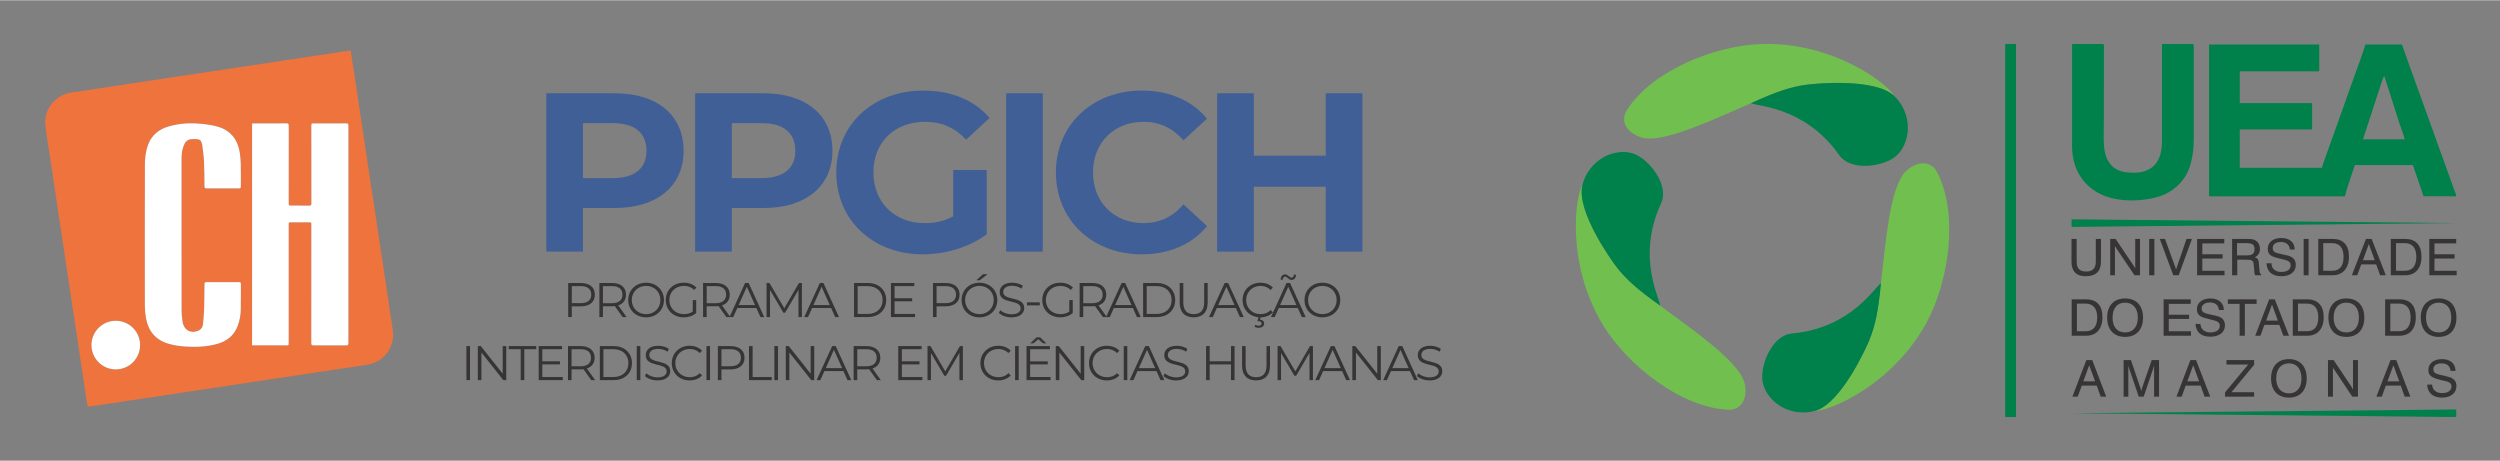 <?xml version="1.0" encoding="UTF-8"?>
<svg xmlns="http://www.w3.org/2000/svg" xmlns:xlink="http://www.w3.org/1999/xlink" xml:space="preserve" width="857px" height="158px" version="1.0" shape-rendering="geometricPrecision" text-rendering="geometricPrecision" image-rendering="optimizeQuality" fill-rule="evenodd" clip-rule="evenodd" viewBox="0 0 498.6 91.82">
 <rect x="0" y="0" width="498.6" height="91.82" fill="#808080" stroke="none"/>
 <g id="Camada_x0020_1">
  <rect fill="none" width="498.6" height="91.82"></rect>
  <g id="_1472689756304">
   <path fill="#71BF4F" fill-rule="nonzero" d="M377.79 19.09c-1.05,-2.18 -11.88,-10.75 -26.3,-10.37 -9.23,0.23 -21.91,5.2 -26.99,13.13 -1.59,2.49 0.26,4.83 3.14,5.59 4.45,0.96 13.78,-3.54 21.6,-6.92l0 0c5.17,-2.36 7.95,-3.25 11,-3.67 1.72,-0.24 13.72,-1.4 17.55,2.24z"></path>
   <path fill="#00804A" fill-rule="nonzero" d="M349.24 20.52c1.1,0.67 10.7,0.62 17.55,10.33 2.38,3.39 8.76,2.25 11.1,0.43 2.52,-1.97 2.62,-5.25 2.62,-5.68 0.04,-2.47 -0.97,-4.83 -2.72,-6.51 -3.83,-3.64 -15.83,-2.48 -17.55,-2.24 -3.05,0.42 -5.83,1.31 -11,3.67z"></path>
   <path fill="#71BF4F" fill-rule="nonzero" d="M315.59 36.9c-1.36,1.99 -3.37,15.65 4.16,27.95 4.82,7.88 15.46,16.38 24.87,16.81 2.95,0.13 4.05,-2.64 3.27,-5.51 -1.4,-4.33 -9.96,-10.17 -16.8,-15.25l0 0c-4.62,-3.3 -6.78,-5.26 -8.67,-7.68 -1.07,-1.38 -8.07,-11.19 -6.83,-16.32z"></path>
   <path fill="#00804A" fill-rule="nonzero" d="M331.09 60.9c0.04,-1.28 -4.8,-9.57 0.18,-20.36 1.74,-3.76 -2.43,-8.71 -5.18,-9.83 -2.96,-1.2 -5.86,0.36 -6.23,0.57 -2.16,1.2 -3.7,3.25 -4.27,5.62 -1.24,5.13 5.76,14.94 6.83,16.32 1.89,2.42 4.05,4.38 8.67,7.68z"></path>
   <path fill="#71BF4F" fill-rule="nonzero" d="M362.1 81.86c2.41,0.18 15.25,-4.91 22.14,-17.58 4.41,-8.12 6.45,-21.58 2.12,-29.94 -1.36,-2.63 -4.31,-2.2 -6.41,-0.08 -3.06,3.37 -3.83,13.7 -4.81,22.17l0 0c-0.54,5.65 -1.16,8.5 -2.32,11.35 -0.65,1.62 -5.65,12.58 -10.72,14.08z"></path>
   <path fill="#00804A" fill-rule="nonzero" d="M375.14 56.43c-1.13,0.61 -5.88,8.95 -17.72,10.02 -4.13,0.37 -6.33,6.46 -5.92,9.4 0.44,3.17 3.24,4.9 3.61,5.12 2.11,1.26 4.66,1.57 6.99,0.89 5.07,-1.5 10.07,-12.46 10.72,-14.08 1.16,-2.85 1.78,-5.7 2.32,-11.35z"></path>
   <path fill="#00804A" d="M475.55 15.17l2.99 9.36c0.34,1.02 0.82,2.21 1.06,3.21l-8.31 0c0.12,-0.53 0.32,-1.03 0.5,-1.58l3.06 -9.4c0.11,-0.33 0.18,-0.5 0.28,-0.81 0.15,-0.5 0.13,-0.57 0.42,-0.78zm14.32 66.44l-76.72 0.75 76.72 0.76 0 -1.51zm-76.72 -37.92l76.72 0.75 -76.72 0.76 0 -1.51zm0.11 -14.53c0,4.47 2.25,8.17 6.44,9.84 3.33,1.32 8.38,1.16 11.67,-0.15 2.64,-1.05 4.73,-3.3 5.49,-6.09 0.46,-1.64 0.66,-3.13 0.66,-5.24l0 -18.47c0,-0.25 -0.08,-0.33 -0.32,-0.33l-0.01 0 -6.01 0 0 19.45c0,4.01 -1.84,6.23 -5.68,6.23 -2.52,0 -4.22,-0.64 -5.25,-2.73 -0.9,-1.82 -0.66,-4.62 -0.66,-7.32l0.02 -14.88c0,-0.4 0.08,-0.75 -0.34,-0.75l-6.01 0 0 20.44zm27.32 9.94l27.1 0c0.05,-0.55 1.84,-5.95 1.97,-6.23l11.58 0 2.13 6.22 6.51 0.01c-0.05,-0.56 -0.43,-1.32 -0.62,-1.9l-2.72 -7.54c-0.26,-0.67 -0.48,-1.31 -0.69,-1.94l-4.09 -11.32c-0.24,-0.61 -0.45,-1.22 -0.67,-1.85l-2.03 -5.72 -7.32 0c-0.04,0.48 -1.93,5.68 -2.13,6.18l-3.27 9.19c-0.36,1.05 -0.75,2 -1.09,3.06 -0.23,0.7 -2.1,5.65 -2.15,6.16l-16.39 0 0 -7.65 14.43 0 0 -5.25 -14.43 0 0 -6.34 15.52 0c0.25,0 0.33,-0.07 0.33,-0.32l0 -5.03 -21.97 0 0 30.27z"></path>
   <path fill="#373435" d="M413.14 52.12c0,1.93 0.94,2.92 2.82,2.92 2.03,0 3.06,-0.99 3.06,-2.92l0 -4.52 -1.03 0 0 4.52c0,1.32 -0.61,1.98 -1.93,1.98 -1.32,0 -1.89,-0.62 -1.89,-1.98l0 -4.52 -1.03 0 0 4.52zm7.72 2.73l0.94 0 0 -5.89c0.1,0.24 0.19,0.38 0.29,0.52l3.62 5.37 1.09 0 0 -7.25 -0.95 0 0 5.88c-0.09,-0.18 -0.23,-0.42 -0.37,-0.61l-3.54 -5.27 -1.08 0 0 7.25zm7.77 0l1.04 0 0 -7.25 -1.04 0 0 7.25zm4.81 0l1.08 0 2.64 -7.25 -1.08 0 -2.08 6.07 -2.21 -6.07 -1.04 0 2.69 7.25zm4.75 0l5.47 0 0 -0.9 -4.43 0 0 -2.44 4.05 0 0 -0.85 -4.05 0 0 -2.17 4.38 0 0 -0.89 -5.42 0 0 7.25zm6.98 -7.25l0 7.25 1.03 0 0 -3.11 1.65 0c1.27,0 1.6,0.1 1.65,1.18l0.09 0.94c0,0.42 0.05,0.75 0.19,0.99l1.18 0 0 -0.19c-0.24,-0.14 -0.33,-0.38 -0.33,-0.85l-0.1 -1.17c-0.04,-0.8 -0.18,-1.18 -0.84,-1.37 0.66,-0.33 1.03,-0.89 1.03,-1.65 0,-0.85 -0.37,-1.46 -0.99,-1.79 -0.47,-0.23 -0.98,-0.23 -1.64,-0.23l-2.92 0zm0.98 0.84l1.8 0c1.13,0 1.69,0.19 1.69,1.18 0,0.99 -0.52,1.27 -1.69,1.27l-1.8 0 0 -2.45zm5.89 4.01c0.05,1.69 1.13,2.59 2.97,2.59 1.79,0 2.87,-0.9 2.87,-2.26 0,-0.62 -0.23,-1.09 -0.61,-1.41 -0.42,-0.34 -0.99,-0.48 -1.74,-0.62 -1.6,-0.37 -2.26,-0.42 -2.26,-1.36 0,-0.71 0.61,-1.18 1.65,-1.18 1.03,0 1.69,0.56 1.79,1.51l0.94 0c0,-1.42 -0.99,-2.31 -2.69,-2.31 -1.65,0 -2.68,0.89 -2.68,2.16 0,1.28 0.85,1.61 2.54,1.98 1.32,0.33 2.03,0.43 2.03,1.32 0,0.8 -0.66,1.32 -1.89,1.32 -1.17,0 -1.93,-0.66 -1.93,-1.74l-0.99 0zm7.4 2.4l0.99 0 0 -7.25 -0.99 0 0 7.25zm2.92 0l2.82 0c2.03,0 3.3,-1.37 3.3,-3.72 0,-2.31 -1.18,-3.53 -3.25,-3.53l-2.87 0 0 7.25zm2.78 -6.41c1.46,0 2.26,0.95 2.26,2.74 0,1.83 -0.76,2.77 -2.26,2.77l-1.79 0 0 -5.51 1.79 0zm3.91 6.41l1.08 0 0.8 -2.17 2.97 0 0.8 2.17 1.13 0 -2.83 -7.25 -1.13 0 -2.82 7.25zm2.21 -3.01l1.18 -3.21 1.17 3.21 -2.35 0zm5.56 3.01l2.87 0c2.03,0 3.25,-1.37 3.25,-3.72 0,-2.31 -1.13,-3.53 -3.25,-3.53l-2.87 0 0 7.25zm2.82 -6.41c1.46,0 2.27,0.95 2.27,2.74 0,1.83 -0.81,2.77 -2.27,2.77l-1.78 0 0 -5.51 1.78 0zm4.86 6.41l5.46 0 0 -0.9 -4.43 0 0 -2.44 4.01 0 0 -0.85 -4.01 0 0 -2.17 4.34 0 0 -0.89 -5.37 0 0 7.25zm-71.32 12.06l2.83 0c2.07,0 3.3,-1.32 3.3,-3.72 0,-2.31 -1.13,-3.54 -3.25,-3.54l-2.88 0 0 7.26zm2.78 -6.41c1.46,0 2.31,0.94 2.31,2.73 0,1.84 -0.8,2.78 -2.31,2.78l-1.74 0 0 -5.51 1.74 0zm4.29 2.78c0,2.45 1.36,3.86 3.58,3.86 2.21,0 3.58,-1.41 3.58,-3.86 0,-2.4 -1.37,-3.81 -3.58,-3.81 -2.22,0 -3.58,1.41 -3.58,3.81zm1.08 0c0,-1.88 0.94,-2.97 2.5,-2.97 1.55,0 2.54,1.09 2.54,2.97 0,1.89 -0.99,2.97 -2.54,2.97 -1.56,0 -2.5,-1.08 -2.5,-2.97zm10.18 3.63l5.46 0 0 -0.9 -4.43 0 0 -2.45 4.05 0 0 -0.84 -4.05 0 0 -2.17 4.38 0 0 -0.9 -5.41 0 0 7.26zm6.36 -2.36c0.09,1.65 1.13,2.55 2.96,2.55 1.79,0 2.92,-0.9 2.92,-2.26 0,-0.62 -0.23,-1.09 -0.61,-1.42 -0.42,-0.33 -1.04,-0.47 -1.74,-0.61 -1.6,-0.38 -2.31,-0.42 -2.31,-1.37 0,-0.66 0.66,-1.17 1.65,-1.17 1.08,0 1.74,0.56 1.79,1.5l0.99 0c0,-1.41 -1.04,-2.3 -2.69,-2.3 -1.65,0 -2.68,0.89 -2.68,2.16 0,1.28 0.85,1.6 2.49,1.98 1.37,0.33 2.08,0.47 2.08,1.32 0,0.8 -0.71,1.32 -1.89,1.32 -1.17,0 -1.93,-0.66 -1.98,-1.7l-0.98 0zm8.8 2.36l1.04 0 0 -6.36 2.35 0 0 -0.9 -5.74 0 0 0.9 2.35 0 0 6.36zm3.11 0l1.04 0 0.8 -2.17 2.97 0 0.8 2.17 1.13 0 -2.83 -7.26 -1.13 0 -2.78 7.26zm2.17 -3.02l1.18 -3.2 1.17 3.2 -2.35 0zm5.32 3.02l2.87 0c2.03,0 3.3,-1.32 3.3,-3.72 0,-2.31 -1.18,-3.54 -3.3,-3.54l-2.87 0 0 7.26zm2.83 -6.41c1.46,0 2.26,0.94 2.26,2.73 0,1.84 -0.76,2.78 -2.26,2.78l-1.79 0 0 -5.51 1.79 0zm4.28 2.78c0,2.45 1.37,3.86 3.58,3.86 2.22,0 3.58,-1.41 3.58,-3.86 0,-2.4 -1.36,-3.81 -3.58,-3.81 -2.21,0 -3.58,1.41 -3.58,3.81zm1.04 0c0,-1.88 0.99,-2.97 2.54,-2.97 1.56,0 2.5,1.09 2.5,2.97 0,1.89 -0.94,2.97 -2.5,2.97 -1.55,0 -2.54,-1.08 -2.54,-2.97zm10.27 3.63l2.82 0c2.08,0 3.3,-1.32 3.3,-3.72 0,-2.31 -1.13,-3.54 -3.25,-3.54l-2.87 0 0 7.26zm2.78 -6.41c1.46,0 2.3,0.94 2.3,2.73 0,1.84 -0.8,2.78 -2.3,2.78l-1.75 0 0 -5.51 1.75 0zm4.33 2.78c0,2.45 1.37,3.86 3.58,3.86 2.21,0 3.53,-1.41 3.53,-3.86 0,-2.4 -1.32,-3.81 -3.53,-3.81 -2.21,0 -3.58,1.41 -3.58,3.81zm1.04 0c0,-1.88 0.99,-2.97 2.54,-2.97 1.55,0 2.5,1.09 2.5,2.97 0,1.89 -0.95,2.97 -2.5,2.97 -1.55,0 -2.54,-1.08 -2.54,-2.97zm-70.52 15.78l1.04 0 0.85 -2.21 2.96 0 0.8 2.21 1.09 0 -2.78 -7.3 -1.18 0 -2.78 7.3zm2.17 -3.06l1.18 -3.2 1.17 3.2 -2.35 0zm8.98 -3.16c0.05,0.24 0.1,0.43 0.19,0.66l1.89 5.56 0.99 0 1.88 -5.56c0.05,-0.19 0.09,-0.42 0.19,-0.66l0 6.22 0.99 0 0 -7.3 -1.46 0 -1.93 5.56c-0.05,0.19 -0.1,0.38 -0.14,0.61 -0.05,-0.14 -0.1,-0.38 -0.19,-0.61l-1.89 -5.56 -1.46 0 0 7.3 0.94 0 0 -6.22zm9.6 6.22l1.04 0 0.8 -2.21 2.97 0 0.8 2.21 1.13 0 -2.83 -7.3 -1.13 0 -2.78 7.3zm2.17 -3.06l1.18 -3.2 1.17 3.2 -2.35 0zm7.52 3.06l5.8 0 0 -0.89 -4.52 0 4.52 -5.47 0 -0.94 -5.51 0 0 0.89 4.33 0 -4.62 5.56 0 0.85zm9.18 -3.63c0,2.41 1.36,3.82 3.58,3.82 2.16,0 3.53,-1.41 3.53,-3.82 0,-2.44 -1.37,-3.86 -3.53,-3.86 -2.22,0 -3.58,1.42 -3.58,3.86zm1.03 0c0,-1.93 0.99,-3.01 2.55,-3.01 1.51,0 2.49,1.08 2.49,3.01 0,1.89 -0.98,2.97 -2.49,2.97 -1.56,0 -2.55,-1.08 -2.55,-2.97zm10.32 3.63l0.99 0 0 -5.89c0.05,0.19 0.14,0.38 0.28,0.52l3.58 5.37 1.13 0 0 -7.3 -0.99 0 0 5.89c-0.09,-0.19 -0.23,-0.38 -0.33,-0.62l-3.53 -5.27 -1.13 0 0 7.3zm9.65 0l1.09 0 0.8 -2.21 2.97 0 0.8 2.21 1.13 0 -2.83 -7.3 -1.13 0 -2.83 7.3zm2.22 -3.06l1.18 -3.2 1.17 3.2 -2.35 0zm7.91 0.66c0.1,1.65 1.13,2.59 2.97,2.59 1.79,0 2.87,-0.94 2.87,-2.31 0,-0.61 -0.19,-1.08 -0.61,-1.37 -0.42,-0.37 -0.99,-0.47 -1.7,-0.65 -1.6,-0.38 -2.3,-0.43 -2.3,-1.37 0,-0.66 0.61,-1.13 1.65,-1.13 1.08,0 1.69,0.52 1.79,1.51l0.98 0c0,-1.46 -1.03,-2.36 -2.68,-2.36 -1.7,0 -2.73,0.9 -2.73,2.17 0,1.27 0.89,1.6 2.54,2.02 1.37,0.29 2.07,0.43 2.07,1.27 0,0.81 -0.7,1.32 -1.88,1.32 -1.18,0 -1.93,-0.65 -1.98,-1.69l-0.99 0z"></path>
   <polygon fill="#00804A" points="399.92,8.72 402.07,8.72 402.07,83.12 399.92,83.12 "></polygon>
  </g>
  <path fill="#373435" fill-rule="nonzero" d="M115.87 56.39l-2.55 0 0 6.79 0.72 0 0 -2.14 1.83 0c1.72,0 2.77,-0.87 2.77,-2.32 0,-1.46 -1.05,-2.33 -2.77,-2.33zm-0.02 4.02l-1.81 0 0 -3.4 1.81 0c1.35,0 2.07,0.62 2.07,1.71 0,1.07 -0.72,1.69 -2.07,1.69z"></path>
  <path id="1" fill="#373435" fill-rule="nonzero" d="M124.96 63.18l-1.66 -2.33c0.99,-0.32 1.55,-1.06 1.55,-2.13 0,-1.46 -1.04,-2.33 -2.77,-2.33l-2.54 0 0 6.79 0.71 0 0 -2.15 1.83 0c0.19,0 0.37,-0.01 0.54,-0.03l1.55 2.18 0.79 0zm-2.9 -2.76l-1.81 0 0 -3.41 1.81 0c1.36,0 2.08,0.62 2.08,1.71 0,1.07 -0.72,1.7 -2.08,1.7z"></path>
  <path id="2" fill="#373435" fill-rule="nonzero" d="M128.86 63.24c2.04,0 3.56,-1.46 3.56,-3.45 0,-1.99 -1.52,-3.46 -3.56,-3.46 -2.05,0 -3.57,1.48 -3.57,3.46 0,1.98 1.52,3.45 3.57,3.45zm0 -0.64c-1.64,0 -2.86,-1.19 -2.86,-2.81 0,-1.62 1.22,-2.82 2.86,-2.82 1.63,0 2.85,1.2 2.85,2.82 0,1.62 -1.22,2.81 -2.85,2.81z"></path>
  <path id="3" fill="#373435" fill-rule="nonzero" d="M138.16 62.08c-0.52,0.38 -1.12,0.52 -1.77,0.52 -1.67,0 -2.9,-1.2 -2.9,-2.81 0,-1.62 1.23,-2.82 2.91,-2.82 0.79,0 1.47,0.24 2.04,0.8l0.45 -0.46c-0.6,-0.65 -1.49,-0.98 -2.52,-0.98 -2.08,0 -3.59,1.47 -3.59,3.46 0,1.99 1.51,3.45 3.58,3.45 0.94,0 1.85,-0.29 2.49,-0.86l0 -2.59 -0.69 0 0 2.29z"></path>
  <path id="4" fill="#373435" fill-rule="nonzero" d="M145.65 63.18l-1.66 -2.33c0.99,-0.32 1.55,-1.06 1.55,-2.13 0,-1.46 -1.05,-2.33 -2.78,-2.33l-2.54 0 0 6.79 0.72 0 0 -2.15 1.82 0c0.2,0 0.37,-0.01 0.55,-0.03l1.55 2.18 0.79 0zm-2.9 -2.76l-1.81 0 0 -3.41 1.81 0c1.35,0 2.07,0.62 2.07,1.71 0,1.07 -0.72,1.7 -2.07,1.7z"></path>
  <path id="5" fill="#373435" fill-rule="nonzero" d="M151.66 63.18l0.75 0 -3.1 -6.79 -0.71 0 -3.11 6.79 0.75 0 0.82 -1.81 3.78 0 0.82 1.81zm-4.34 -2.39l1.63 -3.65 1.63 3.65 -3.26 0z"></path>
  <polygon id="6" fill="#373435" fill-rule="nonzero" points="159.34,56.39 156.42,61.43 153.47,56.39 152.88,56.39 152.88,63.18 153.57,63.18 153.57,57.78 156.24,62.32 156.58,62.32 159.25,57.75 159.25,63.18 159.93,63.18 159.93,56.39 "></polygon>
  <path id="7" fill="#373435" fill-rule="nonzero" d="M166.57 63.18l0.75 0 -3.1 -6.79 -0.71 0 -3.11 6.79 0.75 0 0.82 -1.81 3.78 0 0.82 1.81zm-4.34 -2.39l1.63 -3.65 1.63 3.65 -3.26 0z"></path>
  <path id="8" fill="#373435" fill-rule="nonzero" d="M170.33 63.18l2.77 0c2.17,0 3.64,-1.39 3.64,-3.39 0,-2 -1.47,-3.4 -3.64,-3.4l-2.77 0 0 6.79zm0.72 -0.62l0 -5.55 2.01 0c1.8,0 2.97,1.15 2.97,2.78 0,1.63 -1.17,2.77 -2.97,2.77l-2.01 0z"></path>
  <polygon id="9" fill="#373435" fill-rule="nonzero" points="178.41,62.56 178.41,60.04 181.92,60.04 181.92,59.43 178.41,59.43 178.41,57.01 182.35,57.01 182.35,56.39 177.69,56.39 177.69,63.18 182.49,63.18 182.49,62.56 "></polygon>
  <path id="10" fill="#373435" fill-rule="nonzero" d="M188.61 56.39l-2.54 0 0 6.79 0.72 0 0 -2.14 1.82 0c1.73,0 2.77,-0.87 2.77,-2.32 0,-1.46 -1.04,-2.33 -2.77,-2.33zm-0.02 4.02l-1.8 0 0 -3.4 1.8 0c1.36,0 2.08,0.62 2.08,1.71 0,1.07 -0.72,1.69 -2.08,1.69z"></path>
  <path id="11" fill="#373435" fill-rule="nonzero" d="M194.72 55.84l0.68 0 1.57 -1.2 -0.92 0 -1.33 1.2zm0.63 7.4c2.03,0 3.56,-1.46 3.56,-3.45 0,-1.99 -1.53,-3.46 -3.56,-3.46 -2.06,0 -3.57,1.48 -3.57,3.46 0,1.98 1.51,3.45 3.57,3.45zm0 -0.64c-1.64,0 -2.87,-1.19 -2.87,-2.81 0,-1.62 1.23,-2.82 2.87,-2.82 1.63,0 2.84,1.2 2.84,2.82 0,1.62 -1.21,2.81 -2.84,2.81z"></path>
  <path id="12" fill="#373435" fill-rule="nonzero" d="M201.73 63.24c1.74,0 2.54,-0.85 2.54,-1.85 0,-2.48 -4.19,-1.35 -4.19,-3.21 0,-0.68 0.56,-1.24 1.8,-1.24 0.6,0 1.28,0.19 1.86,0.57l0.25 -0.57c-0.55,-0.38 -1.34,-0.61 -2.11,-0.61 -1.73,0 -2.5,0.87 -2.5,1.87 0,2.51 4.18,1.36 4.18,3.23 0,0.67 -0.55,1.2 -1.83,1.2 -0.89,0 -1.75,-0.35 -2.24,-0.83l-0.28 0.56c0.51,0.52 1.51,0.88 2.52,0.88z"></path>
  <polygon id="13" fill="#373435" fill-rule="nonzero" points="204.82,60.85 207.37,60.85 207.37,60.25 204.82,60.25 "></polygon>
  <path id="14" fill="#373435" fill-rule="nonzero" d="M213.26 62.08c-0.53,0.38 -1.13,0.52 -1.78,0.52 -1.67,0 -2.9,-1.2 -2.9,-2.81 0,-1.62 1.23,-2.82 2.91,-2.82 0.8,0 1.48,0.24 2.05,0.8l0.45 -0.46c-0.61,-0.65 -1.5,-0.98 -2.53,-0.98 -2.07,0 -3.59,1.47 -3.59,3.46 0,1.99 1.52,3.45 3.58,3.45 0.94,0 1.86,-0.29 2.5,-0.86l0 -2.59 -0.69 0 0 2.29z"></path>
  <path id="15" fill="#373435" fill-rule="nonzero" d="M220.74 63.18l-1.66 -2.33c0.99,-0.32 1.55,-1.06 1.55,-2.13 0,-1.46 -1.04,-2.33 -2.77,-2.33l-2.54 0 0 6.79 0.72 0 0 -2.15 1.82 0c0.19,0 0.37,-0.01 0.54,-0.03l1.56 2.18 0.78 0zm-2.9 -2.76l-1.8 0 0 -3.41 1.8 0c1.36,0 2.08,0.62 2.08,1.71 0,1.07 -0.72,1.7 -2.08,1.7z"></path>
  <path id="16" fill="#373435" fill-rule="nonzero" d="M226.75 63.18l0.76 0 -3.11 -6.79 -0.7 0 -3.11 6.79 0.75 0 0.81 -1.81 3.79 0 0.81 1.81zm-4.34 -2.39l1.63 -3.65 1.63 3.65 -3.26 0z"></path>
  <path id="17" fill="#373435" fill-rule="nonzero" d="M227.98 63.18l2.76 0c2.18,0 3.64,-1.39 3.64,-3.39 0,-2 -1.46,-3.4 -3.64,-3.4l-2.76 0 0 6.79zm0.72 -0.62l0 -5.55 2 0c1.81,0 2.97,1.15 2.97,2.78 0,1.63 -1.16,2.77 -2.97,2.77l-2 0z"></path>
  <path id="18" fill="#373435" fill-rule="nonzero" d="M238.07 63.24c1.74,0 2.79,-1.01 2.79,-2.96l0 -3.89 -0.7 0 0 3.86c0,1.61 -0.76,2.35 -2.09,2.35 -1.32,0 -2.07,-0.74 -2.07,-2.35l0 -3.86 -0.72 0 0 3.89c0,1.95 1.05,2.96 2.79,2.96z"></path>
  <path id="19" fill="#373435" fill-rule="nonzero" d="M247.29 63.18l0.76 0 -3.11 -6.79 -0.7 0 -3.11 6.79 0.75 0 0.81 -1.81 3.79 0 0.81 1.81zm-4.33 -2.39l1.63 -3.65 1.62 3.65 -3.25 0z"></path>
  <path id="20" fill="#373435" fill-rule="nonzero" d="M251.4 62.6c-1.64,0 -2.87,-1.2 -2.87,-2.81 0,-1.61 1.23,-2.82 2.87,-2.82 0.78,0 1.45,0.25 2.01,0.81l0.45 -0.46c-0.6,-0.66 -1.49,-0.99 -2.48,-0.99 -2.05,0 -3.56,1.47 -3.56,3.46 0,1.86 1.33,3.27 3.17,3.43l-0.2 0.79 0.22 0c0.41,0 0.6,0.18 0.6,0.44 0,0.29 -0.21,0.46 -0.6,0.46 -0.23,0 -0.45,-0.06 -0.64,-0.18l-0.16 0.36c0.23,0.16 0.49,0.23 0.81,0.23 0.65,0 1.1,-0.32 1.1,-0.85 0,-0.42 -0.29,-0.73 -0.83,-0.78l0.12 -0.45c0.98,-0.01 1.86,-0.35 2.45,-1l-0.45 -0.45c-0.56,0.57 -1.23,0.81 -2.01,0.81z"></path>
  <path id="21" fill="#373435" fill-rule="nonzero" d="M256.33 55.12c0.39,0 0.67,0.66 1.27,0.66 0.52,0 0.86,-0.42 0.88,-1.05l-0.42 0c-0.02,0.37 -0.21,0.6 -0.51,0.6 -0.37,0 -0.67,-0.66 -1.27,-0.66 -0.51,0 -0.85,0.42 -0.87,1.07l0.42 0c0.02,-0.39 0.21,-0.62 0.5,-0.62zm3.31 8.06l0.76 0 -3.11 -6.79 -0.71 0 -3.1 6.79 0.75 0 0.81 -1.81 3.78 0 0.82 1.81zm-4.34 -2.39l1.63 -3.65 1.63 3.65 -3.26 0z"></path>
  <path id="22" fill="#373435" fill-rule="nonzero" d="M263.74 63.24c2.04,0 3.56,-1.46 3.56,-3.45 0,-1.99 -1.52,-3.46 -3.56,-3.46 -2.06,0 -3.57,1.48 -3.57,3.46 0,1.98 1.51,3.45 3.57,3.45zm0 -0.64c-1.64,0 -2.86,-1.19 -2.86,-2.81 0,-1.62 1.22,-2.82 2.86,-2.82 1.63,0 2.84,1.2 2.84,2.82 0,1.62 -1.21,2.81 -2.84,2.81z"></path>
  <polygon id="23" fill="#373435" fill-rule="nonzero" points="93.02,75.76 93.74,75.76 93.74,68.97 93.02,68.97 "></polygon>
  <polygon id="24" fill="#373435" fill-rule="nonzero" points="100.26,68.97 100.26,74.48 95.89,68.97 95.3,68.97 95.3,75.76 96.01,75.76 96.01,70.25 100.38,75.76 100.97,75.76 100.97,68.97 "></polygon>
  <polygon id="25" fill="#373435" fill-rule="nonzero" points="103.85,75.76 104.57,75.76 104.57,69.59 106.95,69.59 106.95,68.97 101.46,68.97 101.46,69.59 103.85,69.59 "></polygon>
  <polygon id="26" fill="#373435" fill-rule="nonzero" points="108.16,75.14 108.16,72.62 111.67,72.62 111.67,72.01 108.16,72.01 108.16,69.59 112.1,69.59 112.1,68.97 107.44,68.97 107.44,75.76 112.24,75.76 112.24,75.14 "></polygon>
  <path id="27" fill="#373435" fill-rule="nonzero" d="M118.7 75.76l-1.66 -2.32c0.99,-0.32 1.55,-1.07 1.55,-2.14 0,-1.45 -1.05,-2.33 -2.77,-2.33l-2.54 0 0 6.79 0.71 0 0 -2.15 1.83 0c0.19,0 0.37,-0.01 0.54,-0.03l1.55 2.18 0.79 0zm-2.9 -2.76l-1.81 0 0 -3.41 1.81 0c1.36,0 2.07,0.62 2.07,1.71 0,1.07 -0.71,1.7 -2.07,1.7z"></path>
  <path id="28" fill="#373435" fill-rule="nonzero" d="M119.63 75.76l2.77 0c2.17,0 3.64,-1.39 3.64,-3.39 0,-2 -1.47,-3.4 -3.64,-3.4l-2.77 0 0 6.79zm0.72 -0.62l0 -5.55 2.01 0c1.8,0 2.97,1.15 2.97,2.78 0,1.63 -1.17,2.77 -2.97,2.77l-2.01 0z"></path>
  <polygon id="29" fill="#373435" fill-rule="nonzero" points="126.99,75.76 127.71,75.76 127.71,68.97 126.99,68.97 "></polygon>
  <path id="30" fill="#373435" fill-rule="nonzero" d="M131.14 75.82c1.74,0 2.53,-0.85 2.53,-1.85 0,-2.47 -4.18,-1.35 -4.18,-3.21 0,-0.68 0.55,-1.23 1.79,-1.23 0.61,0 1.28,0.18 1.87,0.56l0.24 -0.57c-0.54,-0.38 -1.34,-0.61 -2.11,-0.61 -1.72,0 -2.5,0.87 -2.5,1.87 0,2.51 4.18,1.37 4.18,3.23 0,0.67 -0.55,1.2 -1.82,1.2 -0.89,0 -1.76,-0.35 -2.24,-0.82l-0.28 0.55c0.5,0.52 1.5,0.88 2.52,0.88z"></path>
  <path id="31" fill="#373435" fill-rule="nonzero" d="M137.53 75.82c1,0 1.89,-0.34 2.49,-1l-0.46 -0.45c-0.55,0.57 -1.23,0.81 -2,0.81 -1.64,0 -2.88,-1.2 -2.88,-2.81 0,-1.61 1.24,-2.82 2.88,-2.82 0.77,0 1.45,0.25 2,0.81l0.46 -0.46c-0.6,-0.66 -1.49,-0.99 -2.48,-0.99 -2.05,0 -3.56,1.47 -3.56,3.46 0,1.99 1.51,3.45 3.55,3.45z"></path>
  <polygon id="32" fill="#373435" fill-rule="nonzero" points="140.9,75.76 141.61,75.76 141.61,68.97 140.9,68.97 "></polygon>
  <path id="33" fill="#373435" fill-rule="nonzero" d="M145.71 68.97l-2.54 0 0 6.79 0.72 0 0 -2.14 1.82 0c1.73,0 2.78,-0.87 2.78,-2.32 0,-1.45 -1.05,-2.33 -2.78,-2.33zm-0.02 4.02l-1.8 0 0 -3.4 1.8 0c1.36,0 2.08,0.62 2.08,1.71 0,1.07 -0.72,1.69 -2.08,1.69z"></path>
  <polygon id="34" fill="#373435" fill-rule="nonzero" points="149.38,75.76 153.91,75.76 153.91,75.14 150.1,75.14 150.1,68.97 149.38,68.97 "></polygon>
  <polygon id="35" fill="#373435" fill-rule="nonzero" points="154.44,75.76 155.16,75.76 155.16,68.97 154.44,68.97 "></polygon>
  <polygon id="36" fill="#373435" fill-rule="nonzero" points="161.68,68.97 161.68,74.48 157.31,68.97 156.72,68.97 156.72,75.76 157.43,75.76 157.43,70.25 161.8,75.76 162.39,75.76 162.39,68.97 "></polygon>
  <path id="37" fill="#373435" fill-rule="nonzero" d="M169.02 75.76l0.76 0 -3.11 -6.79 -0.7 0 -3.11 6.79 0.75 0 0.81 -1.81 3.79 0 0.81 1.81zm-4.33 -2.39l1.63 -3.65 1.63 3.65 -3.26 0z"></path>
  <path id="38" fill="#373435" fill-rule="nonzero" d="M175.67 75.76l-1.66 -2.32c0.99,-0.32 1.56,-1.07 1.56,-2.14 0,-1.45 -1.05,-2.33 -2.78,-2.33l-2.54 0 0 6.79 0.72 0 0 -2.15 1.82 0c0.19,0 0.37,-0.01 0.54,-0.03l1.56 2.18 0.78 0zm-2.9 -2.76l-1.8 0 0 -3.41 1.8 0c1.36,0 2.08,0.62 2.08,1.71 0,1.07 -0.72,1.7 -2.08,1.7z"></path>
  <polygon id="39" fill="#373435" fill-rule="nonzero" points="179.87,75.14 179.87,72.62 183.38,72.62 183.38,72.01 179.87,72.01 179.87,69.59 183.81,69.59 183.81,68.97 179.15,68.97 179.15,75.76 183.95,75.76 183.95,75.14 "></polygon>
  <polygon id="40" fill="#373435" fill-rule="nonzero" points="191.45,68.97 188.52,74.01 185.58,68.97 184.98,68.97 184.98,75.76 185.67,75.76 185.67,70.36 188.34,74.9 188.68,74.9 191.35,70.33 191.35,75.76 192.04,75.76 192.04,68.97 "></polygon>
  <path id="41" fill="#373435" fill-rule="nonzero" d="M199.08 75.82c1,0 1.9,-0.34 2.5,-1l-0.46 -0.45c-0.55,0.57 -1.23,0.81 -2.01,0.81 -1.64,0 -2.87,-1.2 -2.87,-2.81 0,-1.61 1.23,-2.82 2.87,-2.82 0.78,0 1.46,0.25 2.01,0.81l0.46 -0.46c-0.6,-0.66 -1.5,-0.99 -2.49,-0.99 -2.04,0 -3.56,1.47 -3.56,3.46 0,1.99 1.52,3.45 3.55,3.45z"></path>
  <polygon id="42" fill="#373435" fill-rule="nonzero" points="202.45,75.76 203.17,75.76 203.17,68.97 202.45,68.97 "></polygon>
  <path id="43" fill="#373435" fill-rule="nonzero" d="M207.07 67.61l0.96 0.81 0.64 0 -1.25 -1.2 -0.7 0 -1.25 1.2 0.64 0 0.96 -0.81zm-1.62 7.53l0 -2.52 3.51 0 0 -0.61 -3.51 0 0 -2.42 3.94 0 0 -0.62 -4.66 0 0 6.79 4.8 0 0 -0.62 -4.08 0z"></path>
  <polygon id="44" fill="#373435" fill-rule="nonzero" points="215.53,68.97 215.53,74.48 211.16,68.97 210.56,68.97 210.56,75.76 211.28,75.76 211.28,70.25 215.65,75.76 216.24,75.76 216.24,68.97 "></polygon>
  <path id="45" fill="#373435" fill-rule="nonzero" d="M220.74 75.82c1,0 1.9,-0.34 2.5,-1l-0.46 -0.45c-0.55,0.57 -1.23,0.81 -2.01,0.81 -1.64,0 -2.87,-1.2 -2.87,-2.81 0,-1.61 1.23,-2.82 2.87,-2.82 0.78,0 1.46,0.25 2.01,0.81l0.46 -0.46c-0.6,-0.66 -1.5,-0.99 -2.49,-0.99 -2.04,0 -3.56,1.47 -3.56,3.46 0,1.99 1.52,3.45 3.55,3.45z"></path>
  <polygon id="46" fill="#373435" fill-rule="nonzero" points="224.12,75.76 224.83,75.76 224.83,68.97 224.12,68.97 "></polygon>
  <path id="47" fill="#373435" fill-rule="nonzero" d="M231.46 75.76l0.76 0 -3.1 -6.79 -0.71 0 -3.11 6.79 0.75 0 0.81 -1.81 3.79 0 0.81 1.81zm-4.33 -2.39l1.63 -3.65 1.63 3.65 -3.26 0z"></path>
  <path id="48" fill="#373435" fill-rule="nonzero" d="M234.56 75.82c1.74,0 2.53,-0.85 2.53,-1.85 0,-2.47 -4.18,-1.35 -4.18,-3.21 0,-0.68 0.56,-1.23 1.8,-1.23 0.6,0 1.28,0.18 1.86,0.56l0.24 -0.57c-0.54,-0.38 -1.34,-0.61 -2.1,-0.61 -1.73,0 -2.51,0.87 -2.51,1.87 0,2.51 4.19,1.37 4.19,3.23 0,0.67 -0.56,1.2 -1.83,1.2 -0.89,0 -1.75,-0.35 -2.24,-0.82l-0.28 0.55c0.5,0.52 1.5,0.88 2.52,0.88z"></path>
  <polygon id="49" fill="#373435" fill-rule="nonzero" points="245.51,68.97 245.51,72 241.26,72 241.26,68.97 240.54,68.97 240.54,75.76 241.26,75.76 241.26,72.63 245.51,72.63 245.51,75.76 246.22,75.76 246.22,68.97 "></polygon>
  <path id="50" fill="#373435" fill-rule="nonzero" d="M250.51 75.82c1.74,0 2.78,-1.01 2.78,-2.96l0 -3.89 -0.69 0 0 3.86c0,1.61 -0.76,2.35 -2.09,2.35 -1.32,0 -2.08,-0.74 -2.08,-2.35l0 -3.86 -0.71 0 0 3.89c0,1.95 1.05,2.96 2.79,2.96z"></path>
  <polygon id="51" fill="#373435" fill-rule="nonzero" points="261.26,68.97 258.34,74.01 255.39,68.97 254.8,68.97 254.8,75.76 255.49,75.76 255.49,70.36 258.16,74.9 258.5,74.9 261.17,70.33 261.17,75.76 261.85,75.76 261.85,68.97 "></polygon>
  <path id="52" fill="#373435" fill-rule="nonzero" d="M268.49 75.76l0.75 0 -3.1 -6.79 -0.71 0 -3.11 6.79 0.75 0 0.82 -1.81 3.78 0 0.82 1.81zm-4.34 -2.39l1.63 -3.65 1.63 3.65 -3.26 0z"></path>
  <polygon id="53" fill="#373435" fill-rule="nonzero" points="274.68,68.97 274.68,74.48 270.3,68.97 269.71,68.97 269.71,75.76 270.43,75.76 270.43,70.25 274.8,75.76 275.39,75.76 275.39,68.97 "></polygon>
  <path id="54" fill="#373435" fill-rule="nonzero" d="M282.02 75.76l0.75 0 -3.1 -6.79 -0.71 0 -3.1 6.79 0.74 0 0.82 -1.81 3.78 0 0.82 1.81zm-4.34 -2.39l1.63 -3.65 1.63 3.65 -3.26 0z"></path>
  <path id="55" fill="#373435" fill-rule="nonzero" d="M285.12 75.82c1.73,0 2.53,-0.85 2.53,-1.85 0,-2.47 -4.18,-1.35 -4.18,-3.21 0,-0.68 0.55,-1.23 1.79,-1.23 0.6,0 1.28,0.18 1.86,0.56l0.25 -0.57c-0.55,-0.38 -1.34,-0.61 -2.11,-0.61 -1.72,0 -2.5,0.87 -2.5,1.87 0,2.51 4.18,1.37 4.18,3.23 0,0.67 -0.55,1.2 -1.82,1.2 -0.9,0 -1.76,-0.35 -2.24,-0.82l-0.29 0.55c0.51,0.52 1.51,0.88 2.53,0.88z"></path>
  <path fill="#3F5F96" fill-rule="nonzero" d="M122.63 18.55l-13.67 0 0 31.58 7.3 0 0 -8.7 6.37 0c8.43,0 13.71,-4.38 13.71,-11.42 0,-7.08 -5.28,-11.46 -13.71,-11.46zm-0.41 16.92l-5.96 0 0 -10.96 5.96 0c4.47,0 6.72,2.03 6.72,5.5 0,3.43 -2.25,5.46 -6.72,5.46z"></path>
  <path id="1" fill="#3F5F96" fill-rule="nonzero" d="M152.31 18.55l-13.67 0 0 31.58 7.31 0 0 -8.7 6.36 0c8.43,0 13.71,-4.38 13.71,-11.42 0,-7.08 -5.28,-11.46 -13.71,-11.46zm-0.41 16.92l-5.95 0 0 -10.96 5.95 0c4.47,0 6.72,2.03 6.72,5.5 0,3.43 -2.25,5.46 -6.72,5.46z"></path>
  <path id="2" fill="#3F5F96" fill-rule="nonzero" d="M190.11 43.1c-1.85,0.99 -3.7,1.35 -5.68,1.35 -6.05,0 -10.24,-4.2 -10.24,-10.11 0,-6 4.19,-10.1 10.33,-10.1 3.2,0 5.86,1.13 8.16,3.56l4.69 -4.33c-3.06,-3.56 -7.66,-5.46 -13.21,-5.46 -10.06,0 -17.37,6.81 -17.37,16.33 0,9.52 7.31,16.33 17.23,16.33 4.51,0 9.29,-1.39 12.77,-4.01l0 -12.81 -6.68 0 0 9.25z"></path>
  <polygon id="3" fill="#3F5F96" fill-rule="nonzero" points="200.67,50.13 207.97,50.13 207.97,18.55 200.67,18.55 "></polygon>
  <path id="4" fill="#3F5F96" fill-rule="nonzero" d="M227.69 50.67c5.5,0 10.06,-1.98 13.03,-5.63l-4.69 -4.34c-2.12,2.49 -4.78,3.75 -7.94,3.75 -5.91,0 -10.1,-4.15 -10.1,-10.11 0,-5.95 4.19,-10.1 10.1,-10.1 3.16,0 5.82,1.26 7.94,3.7l4.69 -4.33c-2.97,-3.61 -7.53,-5.6 -12.99,-5.6 -9.83,0 -17.14,6.81 -17.14,16.33 0,9.52 7.31,16.33 17.1,16.33z"></path>
  <polygon id="5" fill="#3F5F96" fill-rule="nonzero" points="264.41,18.55 264.41,31 250.06,31 250.06,18.55 242.75,18.55 242.75,50.13 250.06,50.13 250.06,37.19 264.41,37.19 264.41,50.13 271.72,50.13 271.72,18.55 "></polygon>
  <g id="_1472689761904">
   <path fill="#EE733C" d="M69.94 10.01c0.1,0.67 0.2,1.3 0.3,1.94 0.28,1.89 0.57,3.78 0.86,5.68 0.3,2.04 0.6,4.07 0.91,6.11 0.3,2.03 0.62,4.05 0.93,6.08 0.3,2.04 0.6,4.08 0.9,6.12 0.31,2.02 0.63,4.05 0.93,6.07 0.31,2.04 0.6,4.08 0.91,6.12 0.3,2.03 0.62,4.05 0.93,6.08 0.3,2.03 0.6,4.05 0.9,6.08 0.27,1.83 0.54,3.67 0.83,5.5 0.48,3.06 -1.54,6.13 -4.57,6.78 -1.39,0.31 -2.81,0.46 -4.22,0.68 -1.7,0.26 -3.41,0.51 -5.11,0.77 -1.71,0.25 -3.42,0.52 -5.13,0.77 -1.86,0.28 -3.72,0.56 -5.58,0.84 -1.72,0.26 -3.45,0.52 -5.17,0.78 -1.88,0.29 -3.76,0.58 -5.64,0.86 -1.87,0.28 -3.74,0.55 -5.61,0.83 -1.87,0.28 -3.74,0.57 -5.61,0.86 -1.87,0.28 -3.74,0.55 -5.61,0.83 -1.7,0.26 -3.4,0.52 -5.1,0.78 -1.03,0.15 -2.05,0.31 -3.08,0.46 -0.31,0.05 -0.46,-0.01 -0.52,-0.39 -0.36,-2.53 -0.76,-5.04 -1.14,-7.57 -0.38,-2.52 -0.75,-5.04 -1.13,-7.56 -0.38,-2.52 -0.77,-5.04 -1.15,-7.56 -0.38,-2.51 -0.74,-5.02 -1.12,-7.53 -0.36,-2.36 -0.73,-4.72 -1.08,-7.09 -0.33,-2.18 -0.65,-4.36 -0.97,-6.55 -0.33,-2.19 -0.68,-4.38 -1,-6.58 -0.27,-1.8 -0.59,-3.59 -0.76,-5.4 -0.3,-3.18 2.13,-6.07 5.46,-6.45 1.88,-0.22 3.74,-0.56 5.61,-0.84 1.87,-0.28 3.74,-0.56 5.61,-0.84 1.71,-0.25 3.42,-0.52 5.13,-0.78 1.69,-0.26 3.38,-0.5 5.07,-0.76 1.88,-0.28 3.76,-0.57 5.65,-0.85 1.86,-0.29 3.73,-0.56 5.6,-0.84 1.7,-0.25 3.41,-0.52 5.11,-0.77 1.7,-0.26 3.4,-0.51 5.1,-0.77 1.88,-0.28 3.76,-0.57 5.64,-0.85 1.87,-0.28 3.74,-0.56 5.61,-0.84 0.42,-0.06 0.84,-0.13 1.31,-0.2zm-46.85 53.91c2.68,0 4.85,2.17 4.85,4.85 0,2.68 -2.17,4.85 -4.85,4.85 -2.68,0 -4.86,-2.17 -4.86,-4.85 0,-2.68 2.18,-4.85 4.86,-4.85zm27.18 4.88c0.08,0.01 0.14,0.02 0.2,0.02 2.27,0 4.53,0 6.8,0.01 0.28,0 0.31,-0.14 0.31,-0.36 -0.01,-1.37 0,-2.74 0,-4.12 0,-6.52 0,-13.05 0,-19.57 0,-0.49 0,-0.49 0.5,-0.49 1.17,0 2.35,0 3.52,0 0.49,0 0.49,0 0.49,0.5 0,7.86 0,15.72 -0.01,23.58 0,0.38 0.1,0.47 0.47,0.46 2.16,-0.01 4.31,-0.01 6.46,0 0.37,0.01 0.48,-0.08 0.48,-0.46 -0.01,-14.46 -0.01,-28.91 0,-43.37 0,-0.36 -0.1,-0.46 -0.46,-0.45 -2.14,0.01 -4.28,0.01 -6.42,0.01 -0.52,0 -0.52,0 -0.52,0.51 0,5.15 -0.01,10.31 0.01,15.46 0,0.32 -0.07,0.42 -0.41,0.42 -1.2,-0.02 -2.4,-0.01 -3.6,-0.01 -0.51,0 -0.51,0 -0.51,-0.51 0,-5.15 0,-10.29 0.01,-15.43 0,-0.35 -0.1,-0.46 -0.46,-0.45 -2.15,0.01 -4.3,0 -6.46,0.01 -0.13,0 -0.26,0.01 -0.4,0.02 0,14.75 0,29.46 0,44.22zm-14.06 -21.92c0,0 0,0 0,0 0,-4.88 0,-9.77 0,-14.65 0,-0.66 -0.01,-1.33 0.09,-1.98 0.09,-0.57 0.27,-1.14 0.53,-1.66 0.3,-0.61 0.87,-0.9 1.56,-0.9 0.21,-0.01 0.42,0 0.63,0 0.81,0.01 1.03,0.17 1.26,0.94 0.02,0.08 0.06,0.17 0.06,0.25 0.13,1.12 0.3,2.23 0.35,3.35 0.08,1.62 0.07,3.25 0.09,4.88 0,0.3 0.08,0.41 0.39,0.41 2.16,-0.01 4.33,-0.01 6.5,0 0.28,0 0.38,-0.09 0.37,-0.38 -0.01,-1.49 0.02,-2.97 -0.02,-4.45 -0.02,-0.81 -0.08,-1.64 -0.22,-2.44 -0.46,-2.6 -1.92,-4.39 -4.52,-5.08 -1.05,-0.28 -2.15,-0.44 -3.24,-0.54 -2.14,-0.2 -4.27,-0.08 -6.36,0.52 -2.29,0.65 -3.81,2.11 -4.39,4.43 -0.24,0.98 -0.39,2 -0.39,3.01 -0.03,9.46 -0.02,18.92 -0.01,28.39 0,0.81 0.08,1.63 0.23,2.43 0.46,2.55 1.88,4.31 4.41,5.07 1.12,0.34 2.26,0.51 3.43,0.58 2.09,0.14 4.17,0.06 6.22,-0.48 1.99,-0.53 3.49,-1.65 4.23,-3.65 0.39,-1.05 0.6,-2.15 0.61,-3.26 0.03,-1.68 0.01,-3.36 0.03,-5.03 0,-0.36 -0.13,-0.43 -0.45,-0.43 -2.13,0.02 -4.26,0.02 -6.39,0 -0.33,0 -0.43,0.09 -0.43,0.44 -0.01,1.73 -0.03,3.47 -0.08,5.21 -0.03,0.92 -0.13,1.83 -0.22,2.74 -0.05,0.53 -0.29,0.97 -0.77,1.22 -0.99,0.54 -2.47,0.45 -3.06,-0.93 -0.09,-0.2 -0.19,-0.4 -0.22,-0.62 -0.09,-0.76 -0.21,-1.53 -0.21,-2.29 -0.02,-5.04 -0.01,-10.07 -0.01,-15.1z"></path>
   <g>
    <rect fill="white" x="20.48" y="65.54" width="5.22" height="6.47"></rect>
   </g>
   <circle fill="white" cx="23.09" cy="68.77" r="4.85"></circle>
   <path fill="white" d="M50.27 68.8c0.08,0.01 0.14,0.02 0.2,0.02 2.27,0 4.53,0 6.8,0.01 0.28,0 0.31,-0.14 0.31,-0.36 -0.01,-1.37 0,-2.74 0,-4.12 0,-6.52 0,-13.05 0,-19.57 0,-0.49 0,-0.49 0.5,-0.49 1.17,0 2.35,0 3.52,0 0.49,0 0.49,0 0.49,0.5 0,7.86 0,15.72 -0.01,23.58 0,0.38 0.1,0.47 0.47,0.46 2.16,-0.01 4.31,-0.01 6.46,0 0.37,0.01 0.48,-0.08 0.48,-0.46 -0.01,-14.46 -0.01,-28.91 0,-43.37 0,-0.36 -0.1,-0.46 -0.46,-0.45 -2.14,0.01 -4.28,0.01 -6.42,0.01 -0.52,0 -0.52,0 -0.52,0.51 0,5.15 -0.01,10.31 0.01,15.46 0,0.32 -0.07,0.42 -0.41,0.42 -1.2,-0.02 -2.4,-0.01 -3.6,-0.01 -0.51,0 -0.51,0 -0.51,-0.51 0,-5.15 0,-10.29 0.01,-15.43 0,-0.35 -0.1,-0.46 -0.46,-0.45 -2.15,0.01 -4.3,0 -6.46,0.01 -0.13,0 -0.26,0.01 -0.4,0.02 0,14.75 0,29.46 0,44.22zm-14.06 -21.92c0,0 0,0 0,0 0,-4.88 0,-9.77 0,-14.65 0,-0.66 -0.01,-1.33 0.09,-1.98 0.09,-0.57 0.27,-1.14 0.53,-1.66 0.3,-0.61 0.87,-0.9 1.56,-0.9 0.21,-0.01 0.42,0 0.63,0 0.81,0.01 1.03,0.17 1.26,0.94 0.02,0.08 0.06,0.17 0.06,0.25 0.13,1.12 0.3,2.23 0.35,3.35 0.08,1.62 0.07,3.25 0.09,4.88 0,0.3 0.08,0.41 0.39,0.41 2.16,-0.01 4.33,-0.01 6.5,0 0.28,0 0.38,-0.09 0.37,-0.38 -0.01,-1.49 0.02,-2.97 -0.02,-4.45 -0.02,-0.81 -0.08,-1.64 -0.22,-2.44 -0.46,-2.6 -1.92,-4.39 -4.52,-5.08 -1.05,-0.28 -2.15,-0.44 -3.24,-0.54 -2.14,-0.2 -4.27,-0.08 -6.36,0.52 -2.29,0.65 -3.81,2.11 -4.39,4.43 -0.24,0.98 -0.39,2 -0.39,3.01 -0.03,9.46 -0.02,18.92 -0.01,28.39 0,0.81 0.08,1.63 0.23,2.43 0.46,2.55 1.88,4.31 4.41,5.07 1.12,0.34 2.26,0.51 3.43,0.58 2.09,0.14 4.17,0.06 6.22,-0.48 1.99,-0.53 3.49,-1.65 4.23,-3.65 0.39,-1.05 0.6,-2.15 0.61,-3.26 0.03,-1.68 0.01,-3.36 0.03,-5.03 0,-0.36 -0.13,-0.43 -0.45,-0.43 -2.13,0.02 -4.26,0.02 -6.39,0 -0.33,0 -0.43,0.09 -0.43,0.44 -0.01,1.73 -0.03,3.47 -0.08,5.21 -0.03,0.92 -0.13,1.83 -0.22,2.74 -0.05,0.53 -0.29,0.97 -0.77,1.22 -0.99,0.54 -2.47,0.45 -3.06,-0.93 -0.09,-0.2 -0.19,-0.4 -0.22,-0.62 -0.09,-0.76 -0.21,-1.53 -0.21,-2.29 -0.02,-5.04 -0.01,-10.07 -0.01,-15.1z"></path>
  </g>
 </g>
</svg>
